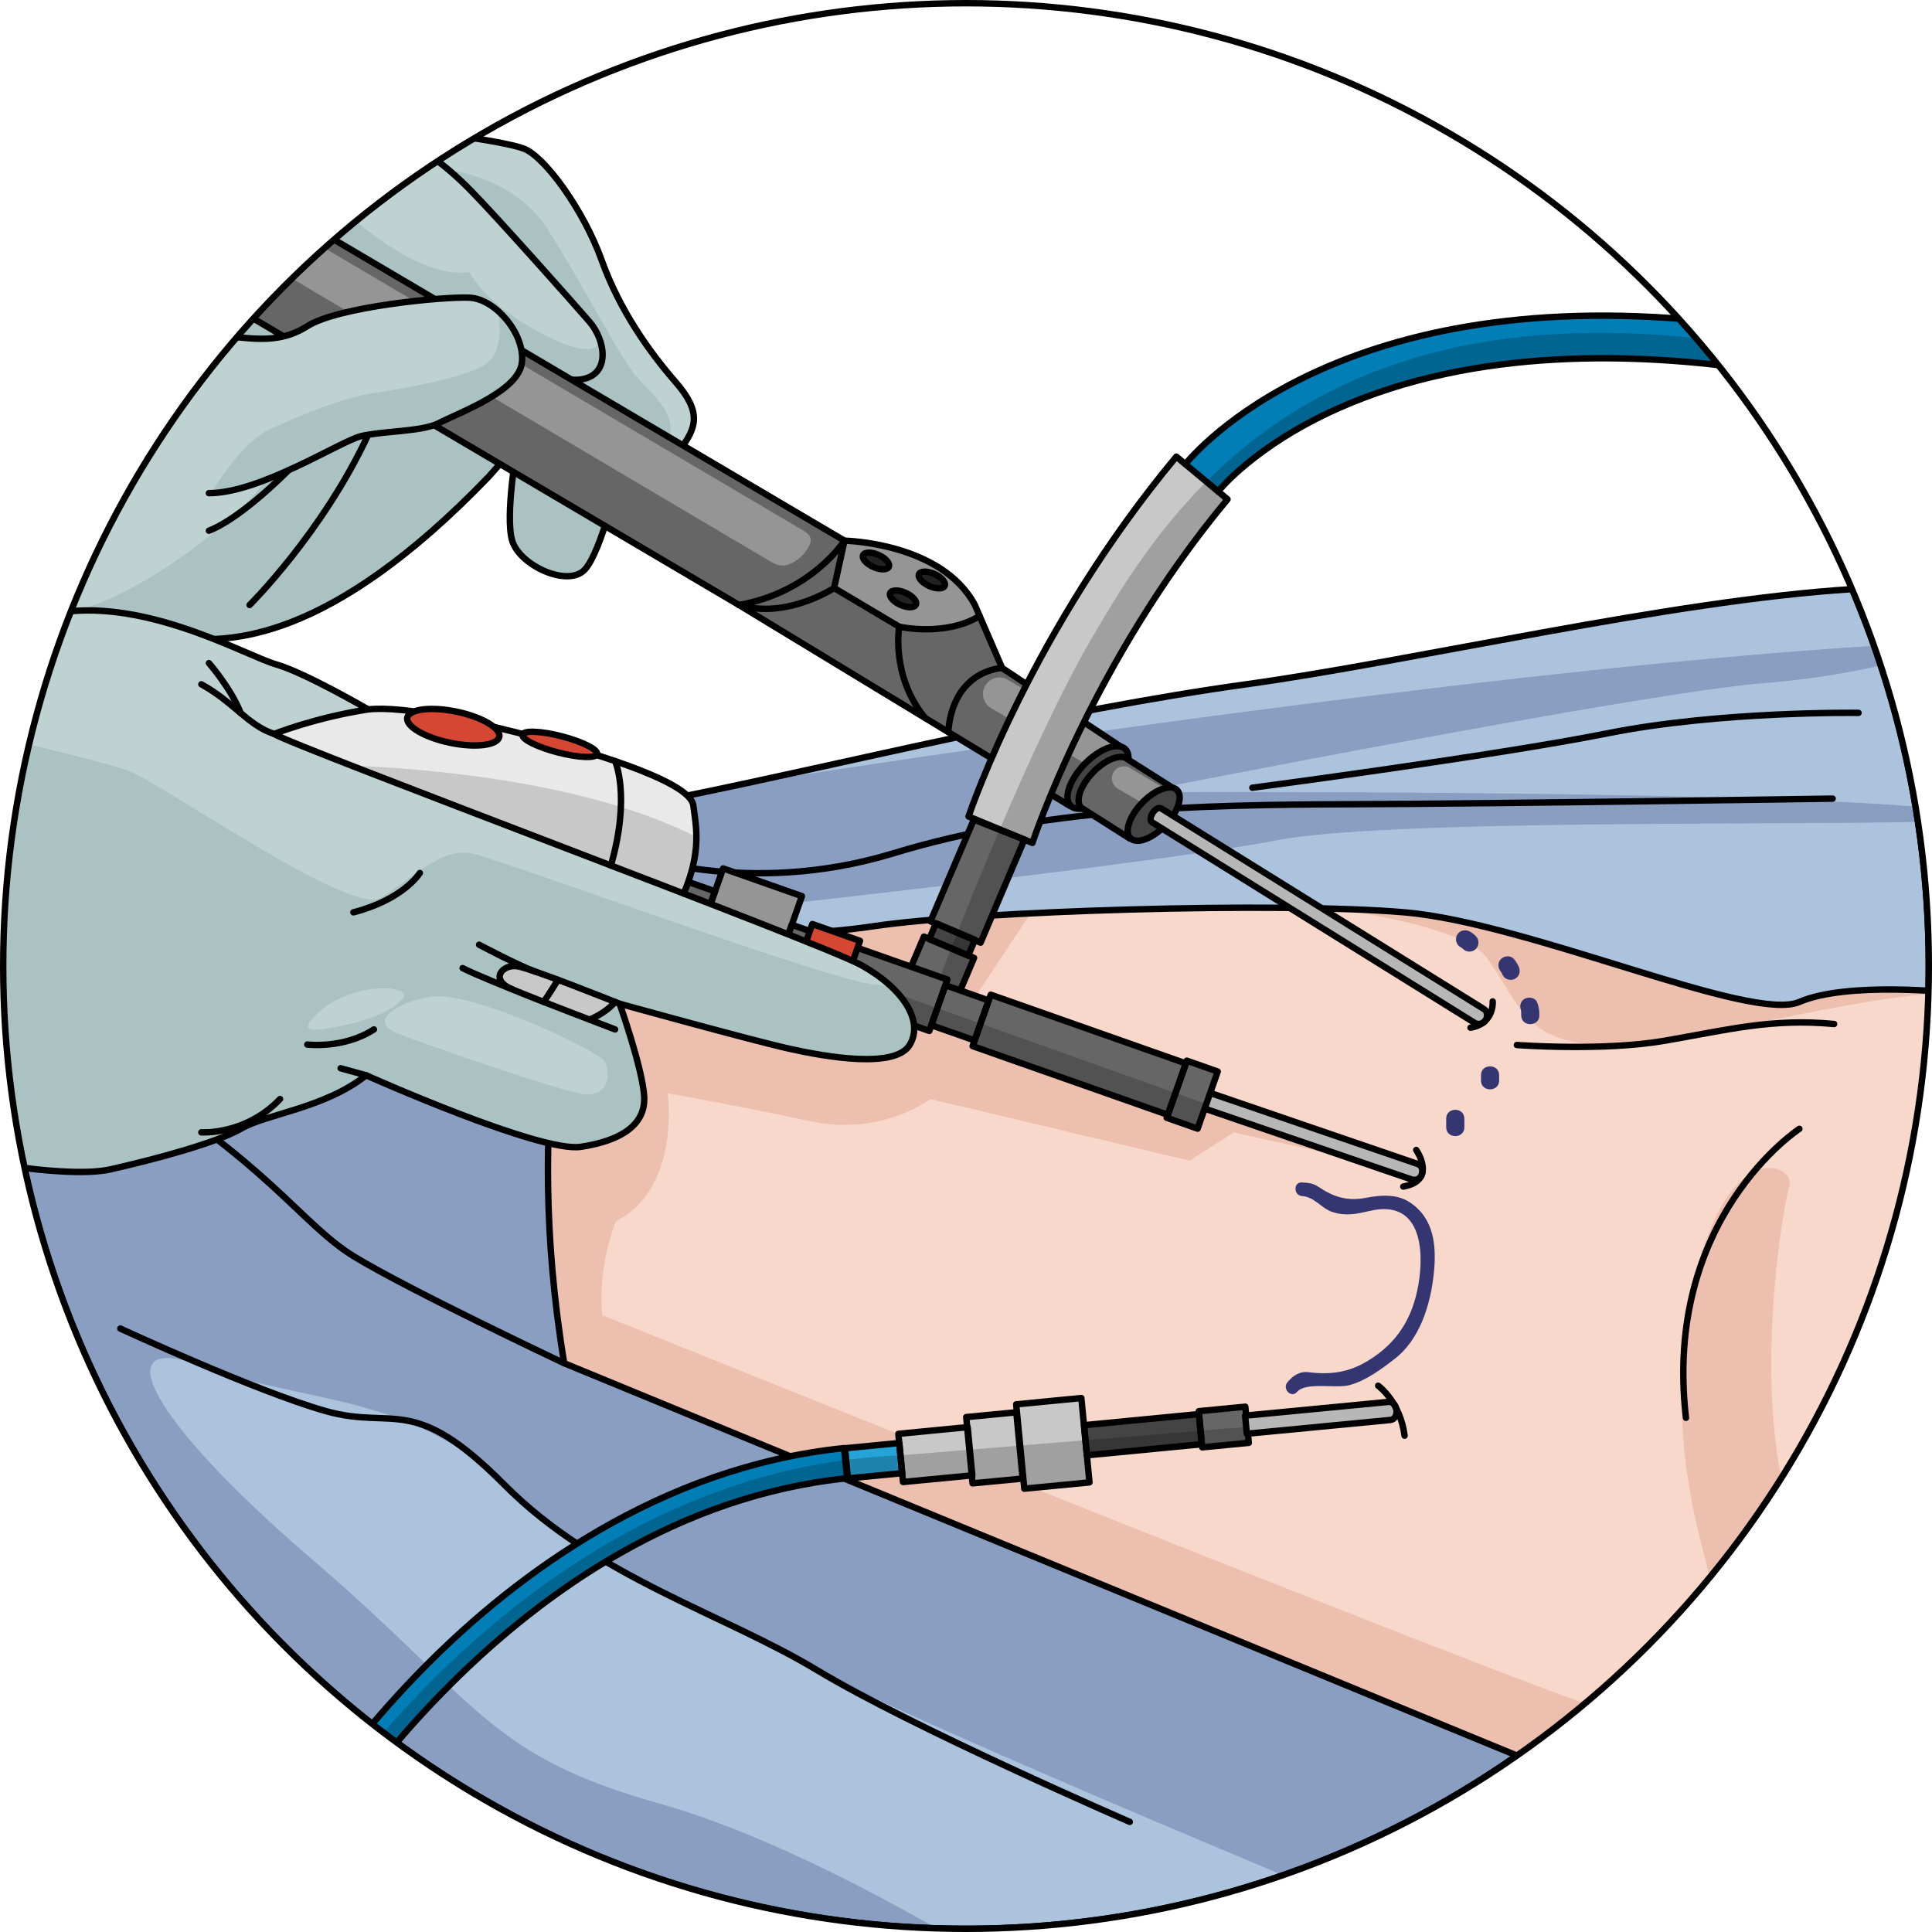 <?xml version="1.0" encoding="utf-8"?>
<!-- Generator: Adobe Illustrator 16.0.0, SVG Export Plug-In . SVG Version: 6.00 Build 0)  -->
<!DOCTYPE svg PUBLIC "-//W3C//DTD SVG 1.1//EN" "http://www.w3.org/Graphics/SVG/1.1/DTD/svg11.dtd">
<svg version="1.1" id="Layer_1" xmlns="http://www.w3.org/2000/svg" xmlns:xlink="http://www.w3.org/1999/xlink" x="0px" y="0px"
	 width="301px" height="301px" viewBox="0 0 301 301" enable-background="new 0 0 301 301" xml:space="preserve">
<g>
	<g>
		<defs>
			<circle id="SVGID_1_" cx="150.5" cy="150.5" r="150"/>
		</defs>
		<clipPath id="SVGID_2_">
			<use xlink:href="#SVGID_1_"  overflow="visible"/>
		</clipPath>
		<g clip-path="url(#SVGID_2_)">
			<g>
				<path fill="#ACC3DD" d="M150.5,300.5c82.842,0,150-67.157,150-150c0-20.838-4.254-40.681-11.932-58.714
					c-28.529,1.788-68.084,11.172-94.262,14.803c-30.074,4.171-62.426,12.329-87.425,17.402c-17.496,3.551-73.433,7.6-105.44,9.711
					C0.827,139.218,0.5,144.82,0.5,150.5C0.5,233.343,67.657,300.5,150.5,300.5z"/>
				<path fill="#899EC0" d="M97.919,215.787l-5.703-49.536l-46.334-11.899L1.869,170.777
					c9.699,71.765,70.143,127.417,144.026,129.646c-11.871-6.778-28.447-15.288-43.246-19.46
					c-26.768-7.545-27.768-15.482-54.018-38.014s-32.175-35.735-16.988-30.04s32.312,4.135,46.936,18.416
					s30.091,19.082,48.791,28.923c12.428,6.541,49.244,22.165,72.543,31.911c15.178-5.294,29.244-12.957,41.756-22.548
					C205.774,255.169,115.363,219.162,97.919,215.787z"/>
				<path fill="#899EC0" d="M298.825,128.049c-0.121-0.797-0.252-1.59-0.385-2.383c-32.32-2.673-121.059-2.248-121.059-2.248
					s78.5-15.5,97.5-17c7.199-0.568,13.318-1.64,18.146-2.75c-0.336-1.023-0.682-2.042-1.039-3.056
					c-53.342,3.347-130.621,14.461-175.835,21.437c-3.183,0.683-6.283,1.336-9.271,1.942c-4.793,0.973-12.483,1.983-21.766,2.98
					c-3.691,0.604-5.734,0.946-5.734,0.946l10,16.5c0,0,86-9,109.5-13.5C215.709,127.695,275.084,128.575,298.825,128.049z"/>
				<path fill="none" stroke="#000000" stroke-linecap="round" stroke-linejoin="round" stroke-miterlimit="10" d="M87.898,212.389
					c0,0-24.303-11.472-32.708-16.611s-13.31-14.666-37.838-29.408"/>
				<path fill="none" stroke="#000000" stroke-linecap="round" stroke-linejoin="round" stroke-miterlimit="10" d="M18.747,206.988
					c0,0,21.236,9.816,31.992,12.851s13.496-2.95,27.84,11.486s34.073,20.046,48.791,28.923
					c14.717,8.877,48.645,23.594,48.645,23.594"/>
				<path fill="none" stroke="#000000" stroke-linecap="round" stroke-linejoin="round" stroke-miterlimit="10" d="M97.919,132.934
					c0,0,18.334,7.008,41.298,0c22.963-7.008,47.73-7.562,70.971-7.635s75.332-0.878,75.332-0.878"/>
				<path fill="none" stroke="#000000" stroke-linecap="round" stroke-linejoin="round" stroke-miterlimit="10" d="M195.108,122.728
					c0,0,37.854-4.985,55.373-8.485s39.074-3.181,39.074-3.181"/>
				<path fill="none" stroke="#000000" stroke-linecap="round" stroke-linejoin="round" stroke-miterlimit="10" d="M150.5,300.5
					c82.842,0,150-67.157,150-150c0-20.838-4.254-40.681-11.932-58.714c-28.529,1.788-68.084,11.172-94.262,14.803
					c-30.074,4.171-62.426,12.329-87.425,17.402c-17.496,3.551-73.433,7.6-105.44,9.711C0.827,139.218,0.5,144.82,0.5,150.5
					C0.5,233.343,67.657,300.5,150.5,300.5z"/>
			</g>
			<g>
				<path fill="#F8D8CA" d="M89.896,145.949c0,0-8.684,26.043-1.997,66.439l170.799,70.335c0,0,39.676-37.5,45.809-128.039
					c0,0-16.592-1.853-24.166,1.415s-42.043-12.288-61.51-13.959c-19.469-1.672-66.73-0.241-82.863,2.181
					C119.833,146.743,89.896,145.949,89.896,145.949z"/>
				<path fill="#EDBFAF" d="M280.34,156.1c-7.574,3.268-42.043-12.288-61.51-13.959c-2.988-0.257-6.635-0.439-10.719-0.558
					c10.312,1.585,20.984,4.06,23.57,7.693c5.336,7.496,6.045,13.672,19.486,13.531c12.396-0.129,37.02-7.693,52.984-8.16
					C301.743,154.406,287.27,153.109,280.34,156.1z"/>
				<g>
					<g>
						<path fill="#353572" d="M227.538,147.56c0.029,0.016,0.422,0.278,0.16,0.07c0.082,0.065,0.158,0.144,0.232,0.218
							c0.547,0.543,1.455,0.546,2,0c0.545-0.544,0.547-1.458,0-2.002c-0.287-0.285-0.607-0.537-0.965-0.729
							c-0.68-0.364-1.535-0.176-1.936,0.508C226.651,146.271,226.86,147.195,227.538,147.56L227.538,147.56z"/>
					</g>
					<g>
						<path fill="#353572" d="M233.856,151.402c-0.223-0.252,0.041,0.091,0.068,0.138c0.078,0.138,0.146,0.281,0.219,0.422
							c0.346,0.689,1.303,0.879,1.936,0.508c0.695-0.407,0.854-1.246,0.508-1.936c-0.207-0.411-0.422-0.784-0.73-1.133
							c-0.51-0.579-1.48-0.52-2,0C233.284,149.973,233.346,150.823,233.856,151.402L233.856,151.402z"/>
					</g>
					<g>
						<path fill="#353572" d="M237.02,157.55c-0.127-0.299-0.014,0.235-0.039-0.021c0.021,0.22,0.016,0.442,0.016,0.662
							c0.002,1.825,2.832,1.825,2.83,0c0-0.735-0.074-1.388-0.363-2.068c-0.301-0.712-1.334-0.86-1.936-0.508
							C236.799,156.041,236.719,156.84,237.02,157.55L237.02,157.55z"/>
					</g>
					<g>
						<path fill="#353572" d="M230.733,167.503c0,0.281,0,0.564,0,0.847c0,1.824,2.83,1.824,2.83,0c0-0.282,0-0.565,0-0.847
							C233.563,165.678,230.733,165.678,230.733,167.503L230.733,167.503z"/>
					</g>
					<g>
						<path fill="#353572" d="M225.313,174.275c0,0.451,0,0.903,0,1.354c0,1.825,2.83,1.825,2.83,0c0-0.451,0-0.903,0-1.354
							C228.143,172.45,225.313,172.45,225.313,174.275L225.313,174.275z"/>
					</g>
					<g>
						<path fill="#353572" d="M202.854,186.343c1.992,0.143,2.965,1.9,4.74,2.485c2.029,0.67,3.738,0.316,5.795-0.169
							c7.951-1.877,8.549,5.974,7.596,11.476c-0.906,5.237-3.301,9.082-7.836,11.854c-3.008,1.838-5.846,2.223-9.258,1.798
							c-1.424-0.178-2.447,0.534-3.311,1.559c-0.875,1.04,0.617,2.55,1.502,1.502c1.332-1.581,6.029-0.496,8.123-1.039
							c2.562-0.667,5.08-2.547,7.148-4.155c3.904-3.037,5.533-8.513,6.027-13.222c0.447-4.272,0.092-8.621-3.785-11.147
							c-2.006-1.306-4.561-1.1-6.771-0.673c-2.959,0.572-5.078-0.141-7.439-1.726c-0.855-0.575-1.551-0.596-2.531-0.665
							C201.489,184.123,201.499,186.246,202.854,186.343L202.854,186.343z"/>
					</g>
				</g>
				<path fill="#EDBFAF" d="M258.698,282.724c0,0,12.48-11.8,24.523-38.132c-12.211-16.963-5.596-56.116-4.459-59.73
					c1.178-3.748-10.85-8.515-15.504,18.666c-4.654,27.182,5.363,43.334,3.947,48.994c-1.414,5.66-8.018,16.037-16.98,13.935
					c-8.961-2.103-156.398-61.573-156.398-61.573c-0.746-8.019,2.162-14.622,2.162-14.622c10.122-5.205,8.035-19.942,8.035-19.942
					s11.303,2.019,22.287,4.377c10.982,2.358,18.648-3.468,18.648-3.468l40.363,9.6l6.887-4.401l27.938,6.164l-69.648-25.116
					l10.057-15.177c-10.221,0.51-19.166,1.21-24.588,2.024c-16.134,2.422-46.072,1.628-46.072,1.628s-8.684,26.043-1.997,66.439
					L258.698,282.724z"/>
				<path fill="none" stroke="#000000" stroke-linecap="round" stroke-linejoin="round" stroke-miterlimit="10" d="M89.896,145.949
					c0,0-8.684,26.043-1.997,66.439l170.799,70.335c0,0,39.676-37.5,45.809-128.039c0,0-16.592-1.853-24.166,1.415
					s-42.043-12.288-61.51-13.959c-19.469-1.672-66.73-0.241-82.863,2.181C119.833,146.743,89.896,145.949,89.896,145.949z"/>
				<path fill="none" stroke="#000000" stroke-linecap="round" stroke-linejoin="round" stroke-miterlimit="10" d="M236.323,162.808
					c0,0,13.357,1.01,23.098-0.674c9.738-1.685,16.592-3.508,26.33-2.597"/>
				<path fill="none" stroke="#000000" stroke-linecap="round" stroke-linejoin="round" stroke-miterlimit="10" d="M280.34,175.869
					c0,0-21.281,13.847-17.674,45.021"/>
			</g>
			<g>
				<g>
					<g>
						<path fill="none" stroke="#000000" stroke-linecap="round" stroke-linejoin="round" stroke-miterlimit="10" d="M-0.456,59.087
							c0,0-3.396,6.454-4.437,10.085"/>
						<g>
							<path fill="#BED2D2" d="M-29.902,106.484c0,0,28.64,2.018,37.312-2.42s13.916-5.244,20.976-4.64
								c7.06,0.605,22.589,1.008,47.801-25.211l4.438-5.042c0,0-2.018,11.294-0.808,15.127c1.211,3.832,8.674,7.262,11.296,4.438
								c2.621-2.824,5.445-15.128,5.445-15.128s6.454,0.203,9.277-3.428s3.429-6.052-0.605-10.69
								c-4.034-4.638-8.672-11.093-11.496-18.959c-2.823-7.865-8.907-16.171-12.135-17.382c-3.227-1.21-16.707-2.988-22.959-3.392
								c-6.253-0.403-17.346-5.445-27.229,0.403S12.453,35.085,8.016,43.153S0.753,55.658-0.456,59.087
								c-1.21,3.429-12.505,2.825-15.53,4.236S-32.928,86.518-29.902,106.484z"/>
							<path fill="#AAC3C2" d="M71.541,59.371c0,0-19.496-1.572-26.413,10.377c-6.918,11.948-24.527,23.27-32.703,25.156
								c-5.593,1.29-28.689,3.316-42.729,4.468c-0.069,2.372,0.044,4.754,0.401,7.112c0,0,28.64,2.018,37.312-2.42
								s13.916-5.244,20.976-4.64c7.06,0.605,22.589,1.008,47.801-25.211l4.438-5.042c0,0-2.018,11.294-0.808,15.127
								c1.211,3.832,8.674,7.262,11.296,4.438c1.907-2.056,3.921-9.127,4.877-12.827L71.541,59.371z"/>
							<path fill="#AAC3C2" d="M57.705,50.566L17.401,31.1c-2.5,2.496-4.733,5.092-6.586,7.667
								c-0.074,4.095,0.169,7.919,1.295,8.341c2.516,0.943,29.244,10.062,29.244,10.062L57.705,50.566z"/>
							<path fill="#AAC3C2" d="M28.462,28.869c0,0,16.666,0.629,27.042,1.258l-3.144,1.572c0,0,11.949,11.949,20.753,10.691
								c0,0,2.2,4.717,11.005,9.434c8.806,4.717,10.064,1.887,8.806-0.314S70.912,26.669,70.912,26.669s9.435,1.257,14.465,9.118
								c5.031,7.862,11.319,20.125,13.835,22.955s7.548,6.604,4.089,11.32L28.462,28.869z"/>
							<path fill="none" stroke="#000000" stroke-linecap="round" stroke-linejoin="round" stroke-miterlimit="10" d="
								M-29.902,106.484c0,0,28.64,2.018,37.312-2.42s13.916-5.244,20.976-4.64c7.06,0.605,22.589,1.008,47.801-25.211l4.438-5.042
								c0,0-2.018,11.294-0.808,15.127c1.211,3.832,8.674,7.262,11.296,4.438c2.621-2.824,5.445-15.128,5.445-15.128
								s6.454,0.203,9.277-3.428s3.429-6.052-0.605-10.69c-4.034-4.638-8.672-11.093-11.496-18.959
								c-2.823-7.865-8.907-16.171-12.135-17.382c-3.227-1.21-16.707-2.988-22.959-3.392c-6.253-0.403-17.346-5.445-27.229,0.403
								S12.453,35.085,8.016,43.153S0.753,55.658-0.456,59.087c-1.21,3.429-12.505,2.825-15.53,4.236S-32.928,86.518-29.902,106.484
								z"/>
							<path fill="none" stroke="#000000" stroke-linecap="round" stroke-linejoin="round" stroke-miterlimit="10" d="
								M38.887,94.254c0,0,11.347-11.224,18.475-26.524"/>
							<path fill="none" stroke="#000000" stroke-linecap="round" stroke-linejoin="round" stroke-miterlimit="10" d="
								M81.317,55.127c0,0,4.954,4.77,9.392,3.96s3.643-6.056,1.116-8.979c-2.527-2.923-14.427-16.307-18.461-20.405
								s-9.646-8.815-17.886-10.395"/>
						</g>
					</g>
					<g>
						<polygon fill="#666666" points="123.146,98.982 -3.046,24.546 5.374,9.801 131.565,84.236 						"/>
						<path fill="#959595" d="M1.159,17.181l119.165,70.47c0.526,0.311,1.104,0.459,1.675,0.459c1.129,0,2.705-1.079,3.419-2.057
							c1.33-1.816,1.156-2.56-0.414-3.486L4.435,11.446L1.159,17.181z"/>
						<g>
							<path fill="#666666" d="M115.13,94.254l16.435-10.018c0,0,15.129,0.271,20.316,10.019l4.246,9.818l19.102,12.654l-8.49,8.86
								L115.13,94.254z"/>
							<path fill="#959595" d="M140.09,97.636c0,0,7.143,1.622,12.533-1.665l0,0l-0.742-1.716
								c-5.188-9.748-20.316-10.019-20.316-10.019l-1.615,7.373L140.09,97.636z"/>
							<path fill="#959595" d="M153.506,106.812c-0.721,1.219-0.314,2.789,0.904,3.509l17.223,10.159l3.596-3.753l-1.043-0.69
								l-17.172-10.129C155.797,105.19,154.225,105.594,153.506,106.812z"/>
							<path fill="none" stroke="#000000" stroke-linecap="round" stroke-linejoin="round" stroke-miterlimit="10" d="
								M156.127,104.073l-4.246-9.818c-5.188-9.748-20.316-10.019-20.316-10.019L5.374,9.801l-8.42,14.745L115.13,94.254l0,0
								l51.609,31.334l8.49-8.86L156.127,104.073z"/>
							<path fill="none" stroke="#000000" stroke-linecap="round" stroke-linejoin="round" stroke-miterlimit="10" d="
								M152.624,95.971c-5.391,3.287-12.533,1.665-12.533,1.665l-10.141-6.026l1.615-7.373c0,0-5.092,8.021-16.435,10.018"/>
							<path fill="none" stroke="#000000" stroke-linecap="round" stroke-linejoin="round" stroke-miterlimit="10" d="
								M140.09,97.636c0,0-1.336,7.708,4.049,14.23"/>
							<path fill="none" stroke="#000000" stroke-linecap="round" stroke-linejoin="round" stroke-miterlimit="10" d="
								M129.95,91.609c0,0-7.472,4.923-14.82,2.645"/>
							<path fill="none" stroke="#000000" stroke-linecap="round" stroke-linejoin="round" stroke-miterlimit="10" d="
								M156.127,104.073c0,0-7.604,0.201-8.4,9.971"/>
							
								<ellipse transform="matrix(-0.722 -0.692 0.692 -0.722 210.673 326.925)" fill="#444444" stroke="#000000" stroke-linecap="round" stroke-linejoin="round" stroke-miterlimit="10" cx="170.984" cy="121.159" rx="2.954" ry="6.135"/>
							<path fill="#666666" stroke="#000000" stroke-linecap="round" stroke-linejoin="round" stroke-miterlimit="10" d="
								M175.706,118.305c-1.002-0.961-3.436-0.051-5.434,2.034c-1.996,2.082-2.803,4.552-1.797,5.514l7.553,4.792l7.232-7.548
								L175.706,118.305z"/>
							<path fill="#959595" d="M182.76,123.618l-6.719-3.965c-0.887-0.521-2.029-0.229-2.551,0.658
								c-0.523,0.886-0.229,2.027,0.658,2.551l5.965,3.519L182.76,123.618z"/>
							<g>
								
									<ellipse transform="matrix(-0.722 -0.692 0.692 -0.722 221.65 342.75)" fill="#444444" stroke="#000000" stroke-linecap="round" stroke-linejoin="round" stroke-miterlimit="10" cx="179.644" cy="126.871" rx="2.516" ry="5.226"/>
							</g>
							<path fill="#B7B7B7" stroke="#000000" stroke-linecap="round" stroke-linejoin="round" stroke-miterlimit="10" d="
								M231.221,157.23l-50.322-31.288c-0.852-0.446-2.227,1.664-1.377,2.192l50.32,31.287
								C231.483,160.059,232.239,157.895,231.221,157.23z"/>
							<path fill="none" stroke="#000000" stroke-linecap="round" stroke-linejoin="round" stroke-miterlimit="10" d="
								M232.559,156.017c0,0,0.291,3.459-3.461,4.093"/>
							<g>
								
									<ellipse transform="matrix(0.911 0.413 -0.413 0.911 48.221 -48.542)" fill="#222222" stroke="#000000" stroke-linecap="round" stroke-linejoin="round" stroke-miterlimit="10" cx="136.474" cy="87.35" rx="2.197" ry="1.02"/>
								
									<ellipse transform="matrix(0.911 0.413 -0.413 0.911 51.001 -49.752)" fill="#222222" stroke="#000000" stroke-linecap="round" stroke-linejoin="round" stroke-miterlimit="10" cx="140.717" cy="93.232" rx="2.198" ry="1.02"/>
								
									<ellipse transform="matrix(0.911 0.413 -0.413 0.911 50.219 -51.871)" fill="#222222" stroke="#000000" stroke-linecap="round" stroke-linejoin="round" stroke-miterlimit="10" cx="145.179" cy="90.311" rx="2.197" ry="1.02"/>
							</g>
						</g>
					</g>
					<g>
						<path fill="#BED2D2" d="M12.857,55.05c0,0,13.567-3.63,19.691-3.024c6.124,0.604,10.572,1.822,15.329-1.21
							c4.758-3.033,21.25-4.64,25.284-4.438c4.034,0.201,8.646,5.647,8.155,10.085c-0.49,4.437-9.439,7.666-12.995,9.479
							c-2.592,1.32-8.874,1.209-12.102,2.017c-3.227,0.807-15.679,8.874-23.672,8.874"/>
						<path fill="#AAC3C2" d="M77.501,48.371c0.676,2.774,0.372,5.869-0.929,7.541c-2.202,2.83-14.465,4.717-18.552,5.346
							c-4.088,0.628-10.692,3.145-16.037,5.66c-3.575,1.682-7.15,6.739-9.126,9.905c8.002-0.199,20.178-8.067,23.363-8.864
							c3.228-0.808,9.51-0.696,12.102-2.017c3.556-1.813,12.505-5.043,12.995-9.479C81.63,53.633,79.865,50.399,77.501,48.371z"/>
						<path fill="none" stroke="#000000" stroke-linecap="round" stroke-linejoin="round" stroke-miterlimit="10" d="M12.857,55.05
							c0,0,13.567-3.63,19.691-3.024c6.124,0.604,10.572,1.822,15.329-1.21c4.758-3.033,21.25-4.64,25.284-4.438
							c4.034,0.201,8.646,5.647,8.155,10.085c-0.49,4.437-9.439,7.666-12.995,9.479c-2.592,1.32-8.874,1.209-12.102,2.017
							c-3.227,0.807-15.679,8.874-23.672,8.874"/>
						<path fill="none" stroke="#000000" stroke-linecap="round" stroke-linejoin="round" stroke-miterlimit="10" d="M44.951,73.259
							c0,0-7.232,7.405-12.402,9.423"/>
						<path fill="none" stroke="#000000" stroke-linecap="round" stroke-linejoin="round" stroke-miterlimit="10" d="M15.681,48.193
							c0,0,6.281,1.204,13.527,3.829"/>
					</g>
				</g>
				<g>
					<g>
						<g>
							<g>
								<polygon fill="#666666" points="152.772,146.864 144.959,143.542 151.721,127.687 159.596,130.807 								"/>
								
									<rect x="145.038" y="145.097" transform="matrix(0.92 0.391 -0.391 0.92 69.114 -46.362)" fill="#444444" width="6.602" height="2.687"/>
								
									<rect x="141.752" y="147.304" transform="matrix(0.92 0.391 -0.391 0.92 71.127 -45.023)" fill="#666666" width="8.49" height="9.288"/>
								<path fill="#007EB5" d="M189.872,76.484l-5.234-4.026c0.973-1.271,24.566-30.993,89.576-21.384l-0.965,6.531
									c-17.6-2.6-43.141-3.661-64.873,6.061C195.458,69.445,189.924,76.414,189.872,76.484z"/>
								<path fill="#C8C8C8" d="M160.848,131.324l-9.951-4.117c0.396-1.181,10.002-29.213,32.375-56.062l7.973,6.642
									C170.165,103.082,160.94,131.052,160.848,131.324z"/>
							</g>
							<g opacity="0.2">
								<path d="M148.084,157.883l3.637-8.545l-3.564-1.517c-1.395,3.555-2.537,6.545-3.34,8.671L148.084,157.883z"/>
								<path d="M187.965,75.019l0.148,0.159l-0.168-0.14c-8.291,8.295-13.729,17.313-17.805,24.308
									c-4.707,8.079-9.869,19.287-14.385,29.872l0.111,0.046l-0.135,0.013c-2.887,6.767-5.508,13.274-7.576,18.545l2.695,1.146
									l1.053-2.473l0.867,0.369l6.652-16.13l1.424,0.59c0.092-0.272,9.316-28.242,30.396-53.538l-1.465-1.221
									c1.014-1.19,6.857-7.647,18.596-12.899c21.732-9.722,47.273-8.66,64.873-6.061l0.535-3.627
									C228.813,46.622,203.428,59.56,187.965,75.019z"/>
							</g>
							<g>
								<polygon fill="none" stroke="#000000" stroke-linecap="round" stroke-linejoin="round" stroke-miterlimit="10" points="
									152.772,146.864 144.959,143.542 151.721,127.687 159.596,130.807 								"/>
								
									<rect x="145.038" y="145.097" transform="matrix(0.92 0.391 -0.391 0.92 69.114 -46.362)" fill="none" stroke="#000000" stroke-linecap="round" stroke-linejoin="round" stroke-miterlimit="10" width="6.602" height="2.687"/>
								
									<rect x="141.752" y="147.304" transform="matrix(0.92 0.391 -0.391 0.92 71.127 -45.023)" fill="none" stroke="#000000" stroke-linecap="round" stroke-linejoin="round" stroke-miterlimit="10" width="8.49" height="9.288"/>
								<path fill="none" stroke="#000000" stroke-linecap="round" stroke-linejoin="round" stroke-miterlimit="10" d="
									M184.67,72.309c3.137-3.766,27.773-30.365,89.543-21.234l-0.965,6.531c-17.6-2.6-43.141-3.661-64.873,6.061
									c-12.918,5.779-18.541,12.83-18.596,12.899"/>
								<path fill="none" stroke="#000000" stroke-linecap="round" stroke-linejoin="round" stroke-miterlimit="10" d="
									M160.848,131.324l-9.951-4.117c0.396-1.181,10.002-29.213,32.375-56.062l7.973,6.642
									C170.165,103.082,160.94,131.052,160.848,131.324z"/>
							</g>
						</g>
						<g>
							<path fill="#B7B7B7" stroke="#000000" stroke-linecap="round" stroke-linejoin="round" stroke-miterlimit="10" d="
								M220.913,181.359l-36.168-12.383l-0.857,2.441l36.166,12.382C221.792,184.061,222.053,181.784,220.913,181.359z"/>
							<path fill="none" stroke="#000000" stroke-linecap="round" stroke-linejoin="round" stroke-miterlimit="10" d="
								M220.645,179.164c0,0,3.324,4.748-2.018,5.697"/>
							
								<rect x="183.278" y="165.857" transform="matrix(0.943 0.332 -0.332 0.943 67.135 -52.002)" fill="#666666" width="5.106" height="9.433"/>
							
								<rect x="152.082" y="160.127" transform="matrix(0.943 0.332 -0.332 0.943 64.102 -46.517)" fill="#666666" width="32.255" height="8.491"/>
							
								<rect x="146.05" y="154.531" transform="matrix(0.943 0.332 -0.332 0.943 60.87 -40.715)" fill="#666666" width="7.149" height="6.604"/>
							
								<rect x="121.266" y="148.133" transform="matrix(0.943 0.332 -0.332 0.943 58.179 -35.879)" fill="#666666" width="25.715" height="8.49"/>
							<g>
								<polygon opacity="0.2" points="144.844,160.65 145.157,159.761 151.901,162.134 151.586,163.023 182.012,173.73 
									183.213,170.318 133.604,152.645 132.307,156.239 								"/>
								<polygon opacity="0.2" points="183.213,170.318 181.858,174.175 186.674,175.869 188.024,172.031 								"/>
							</g>
							
								<rect x="109.346" y="136.988" transform="matrix(0.943 0.332 -0.332 0.943 55.027 -30.186)" fill="#959595" width="13.019" height="17.923"/>
							
								<rect x="97.992" y="136.598" transform="matrix(0.943 0.332 -0.332 0.943 52.955 -26.488)" fill="#666666" width="12.064" height="10.377"/>
							
								<rect x="183.278" y="165.857" transform="matrix(0.943 0.332 -0.332 0.943 67.135 -52.002)" fill="none" stroke="#000000" stroke-linecap="round" stroke-linejoin="round" stroke-miterlimit="10" width="5.106" height="9.433"/>
							
								<rect x="152.082" y="160.127" transform="matrix(0.943 0.332 -0.332 0.943 64.102 -46.517)" fill="none" stroke="#000000" stroke-linecap="round" stroke-linejoin="round" stroke-miterlimit="10" width="32.255" height="8.491"/>
							
								<rect x="146.05" y="154.531" transform="matrix(0.943 0.332 -0.332 0.943 60.87 -40.715)" fill="none" stroke="#000000" stroke-linecap="round" stroke-linejoin="round" stroke-miterlimit="10" width="7.149" height="6.604"/>
							
								<rect x="121.266" y="148.133" transform="matrix(0.943 0.332 -0.332 0.943 58.179 -35.879)" fill="none" stroke="#000000" stroke-linecap="round" stroke-linejoin="round" stroke-miterlimit="10" width="25.715" height="8.49"/>
							
								<rect x="109.346" y="136.988" transform="matrix(0.943 0.332 -0.332 0.943 55.027 -30.186)" fill="none" stroke="#000000" stroke-linecap="round" stroke-linejoin="round" stroke-miterlimit="10" width="13.019" height="17.923"/>
							
								<rect x="97.992" y="136.598" transform="matrix(0.943 0.332 -0.332 0.943 52.955 -26.488)" fill="none" stroke="#000000" stroke-linecap="round" stroke-linejoin="round" stroke-miterlimit="10" width="12.064" height="10.377"/>
							
								<rect x="124.574" y="145.003" transform="matrix(0.943 0.332 -0.332 0.943 57.225 -34.132)" fill="#D54732" width="7.878" height="10.846"/>
							
								<rect x="124.574" y="145.003" transform="matrix(0.943 0.332 -0.332 0.943 57.225 -34.132)" fill="none" stroke="#000000" stroke-linecap="round" stroke-linejoin="round" stroke-miterlimit="10" width="7.878" height="10.846"/>
						</g>
					</g>
					<g>
						<g>
							<g id="XMLID_40_">
								<g>
									<path fill="#C8C8C8" d="M86.933,152.649c-2.802-1.048-5.367-1.942-6.273-2.094c-2.34-0.396-4.452,2.019-0.961,3.537
										c0.047,0.019,0.064,0.029,0.064,0.029c1.057,0.442,2.896,1.169,4.953,1.98c2.349,0.924,4.999,1.942,7.113,2.754v-0.009
										c0,0,2.424-0.896,4-2.745C94.282,155.479,90.413,153.951,86.933,152.649z"/>
									<path fill="#E9E9E9" d="M108.017,125.481c-0.292-2.217-5.773-4.708-12.188-6.896c-3.831-1.311-7.99-2.509-11.594-3.48
										c-9.632-2.594-21.264-5.188-26.877-4.585c-8.282,1.274-14.65,3.83-14.65,3.83c1.614,1.075,28.291,11.207,52.469,20.49
										c3.887,1.499,7.707,2.972,11.35,4.376C109.28,132.67,108.488,129.019,108.017,125.481z"/>
									<path fill="#C8C8C8" d="M95.177,134.84c3.887,1.499,7.707,2.972,11.35,4.376c1.559-3.703,1.98-6.479,1.969-8.833
										c-16.75-8.427-40.766-10.58-53.793-11.11C65.057,123.315,80.568,129.23,95.177,134.84z"/>
									<path fill="#BED2D2" d="M91.829,158.848c0,0,2.424-0.896,4-2.745c-1.547-0.623-5.416-2.151-8.896-3.453
										c-2.802-1.048-5.367-1.942-6.273-2.094c-2.34-0.396-4.452,2.019-0.961,3.537c0.047,0.019,0.064,0.029,0.064,0.029
										c1.057,0.442,2.896,1.169,4.953,1.98c2.349,0.924,4.999,1.942,7.113,2.754V158.848z M96.536,156.385
										c0,0,3.5,9.868,3.82,14.33s-3.5,7.009-9.877,7.961c-6.367,0.954-33.432-11.14-33.432-11.14
										c-6.377,5.093-15.613,6.047-19.434,8.272c-3.82,2.235-13.376,4.783-20.376,6.367c-7.009,1.595-26.433-1.584-42.045-6.688
										c-15.603-5.094-23.565-20.697-23.565-20.697c-9.876-21.018,14.65-60.195,21.339-61.147s24.519,2.868,37.895,1.594
										c13.377-1.273,27.706,7.01,32.169,8.283c4.461,1.273,14.328,6.999,14.328,6.999c-8.282,1.274-14.65,3.83-14.65,3.83
										c1.614,1.075,28.291,11.207,52.469,20.49c3.887,1.499,7.707,2.972,11.35,4.376c14.008,5.415,25.365,9.896,27.583,11.113
										c6.377,3.509,9.877,8.604,7.65,12.424c-2.236,3.82-13.066,1.915-18.792,0.641
										C117.232,162.121,96.536,156.385,96.536,156.385z"/>
									<path fill="#AAC3C2" d="M100.356,170.715c-0.32-4.462-3.82-14.33-3.82-14.33s20.696,5.736,26.432,7.009
										c5.726,1.274,16.556,3.18,18.792-0.641c1.531-2.63,0.35-5.864-2.617-8.771c-0.93-0.325-1.881-0.544-2.826-0.592
										c-6.289-0.313-58.172-19.494-62.889-20.438s-9.434,4.087-14.15,6.917s-33.646-17.609-39.306-19.811
										c-4.811-1.87-45.967-11.237-58.206-14.006c-8.352,13.51-16.593,35.001-10.138,48.737c0,0,7.963,15.604,23.565,20.697
										c15.612,5.104,35.036,8.282,42.045,6.688c7-1.584,16.556-4.132,20.376-6.367c3.82-2.226,13.057-3.18,19.434-8.272
										c0,0,27.064,12.094,33.432,11.14C96.856,177.724,100.677,175.177,100.356,170.715z M91.829,158.848v0.009
										c-2.114-0.812-4.765-1.83-7.113-2.754c-2.057-0.812-3.896-1.538-4.953-1.98c0,0-0.018-0.011-0.064-0.029
										c-3.491-1.519-1.379-3.934,0.961-3.537c0.906,0.151,3.472,1.046,6.273,2.094c3.48,1.302,7.35,2.83,8.896,3.453
										C94.253,157.951,91.829,158.848,91.829,158.848z"/>
									<path fill="#BED2D2" d="M49.216,158.107c-2.224,2.225-1.572,2.83,3.145,1.887s8.49-2.199,10.377-4.401
										S54.562,152.762,49.216,158.107z"/>
									<path fill="#BED2D2" d="M67.14,155.277c-4.742,0.678-10.062,3.773-5.346,5.66s23.897,8.49,28.614,9.434
										s4.717-3.458,3.773-5.03C93.238,163.768,73.743,154.334,67.14,155.277z"/>
								</g>
							</g>
						</g>
						<g>
							<path fill="none" stroke="#000000" stroke-linecap="round" stroke-linejoin="round" stroke-miterlimit="10" d="
								M-48.37,154.789c0,0,7.962,15.605,23.566,20.701c15.605,5.095,35.031,8.28,42.038,6.688s16.562-4.14,20.382-6.369
								c3.821-2.229,13.058-3.185,19.428-8.28c0,0,27.069,12.102,33.438,11.146c6.37-0.956,10.192-3.503,9.873-7.962
								s-3.821-14.331-3.821-14.331s20.701,5.733,26.434,7.007c5.732,1.272,16.56,3.184,18.789-0.638
								c2.23-3.821-1.273-8.917-7.643-12.42c-6.371-3.504-88.536-34.077-91.402-35.987c0,0,6.368-2.549,14.649-3.822
								c0,0-9.872-5.732-14.331-7.006c-4.458-1.274-18.79-9.555-32.166-8.28c-13.375,1.274-31.209-2.548-37.897-1.593
								S-58.243,133.771-48.37,154.789z"/>
							<path fill="none" stroke="#000000" stroke-linecap="round" stroke-linejoin="round" stroke-miterlimit="10" d="
								M31.37,176.416c0,0,6.839,0.471,12.263-5.188"/>
							<path fill="none" stroke="#000000" stroke-linecap="round" stroke-linejoin="round" stroke-miterlimit="10" d="
								M47.878,162.737c0,0,5.66,0.707,10.377-2.358"/>
							
								<line fill="none" stroke="#000000" stroke-linecap="round" stroke-linejoin="round" stroke-miterlimit="10" x1="53.066" y1="166.43" x2="57.044" y2="167.528"/>
							<path fill="none" stroke="#000000" stroke-linecap="round" stroke-linejoin="round" stroke-miterlimit="10" d="
								M95.83,160.379c0,0-12.484-4.744-16.067-6.264c-3.584-1.52-1.462-3.959,0.896-3.564s15.875,5.831,15.875,5.831"/>
							<path fill="none" stroke="#000000" stroke-linecap="round" stroke-linejoin="round" stroke-miterlimit="10" d="
								M91.825,158.849c0,0,2.432-0.896,4.005-2.749"/>
							<path fill="none" stroke="#000000" stroke-linecap="round" stroke-linejoin="round" stroke-miterlimit="10" d="
								M57.361,110.521c5.61-0.611,17.238,1.982,26.872,4.576c9.633,2.595,23.312,6.84,23.783,10.377
								c0.472,3.538,1.264,7.191-1.49,13.737"/>
							<path fill="none" stroke="#000000" stroke-linecap="round" stroke-linejoin="round" stroke-miterlimit="10" d="
								M86.937,152.65c-0.692,1.122-1.433,2.271-2.222,3.449"/>
							<path fill="none" stroke="#000000" stroke-linecap="round" stroke-linejoin="round" stroke-miterlimit="10" d="
								M95.83,118.577c0,0,2.462,5.415-0.653,16.263"/>
							
								<ellipse transform="matrix(0.979 0.204 -0.204 0.979 24.549 -12.016)" fill="#D54732" stroke="#000000" stroke-linecap="round" stroke-linejoin="round" stroke-miterlimit="10" cx="70.663" cy="113.278" rx="7.32" ry="2.476"/>
							
								<ellipse transform="matrix(0.968 0.252 -0.252 0.968 32.09 -18.238)" fill="#D54732" stroke="#000000" stroke-linecap="round" stroke-linejoin="round" stroke-miterlimit="10" cx="87.131" cy="115.96" rx="5.999" ry="1.293"/>
							<path fill="none" stroke="#000000" stroke-linecap="round" stroke-linejoin="round" stroke-miterlimit="10" d="
								M65.409,136.008c0,0-2.472,4.088-10.354,6.133"/>
							<path fill="none" stroke="#000000" stroke-linecap="round" stroke-linejoin="round" stroke-miterlimit="10" d="
								M79.763,154.115c0,0-5.715-2.27-7.688-3.286"/>
							<path fill="none" stroke="#000000" stroke-linecap="round" stroke-linejoin="round" stroke-miterlimit="10" d="
								M74.645,147.184c0,0,6.049,3.219,8.743,4.185"/>
							<path fill="none" stroke="#000000" stroke-linecap="round" stroke-linejoin="round" stroke-miterlimit="10" d="
								M42.712,114.344c-4.031-1.29-6.232-4.905-11.342-7.735"/>
							<path fill="none" stroke="#000000" stroke-linecap="round" stroke-linejoin="round" stroke-miterlimit="10" d="
								M32.549,103.307c0,0,3.459,3.953,4.952,7.793"/>
						</g>
					</g>
				</g>
				<g>
					<g>
						<g>
							
								<rect x="187.658" y="218.668" transform="matrix(0.096 0.995 -0.995 0.096 393.575 11.447)" fill="#666666" width="5.66" height="7.291"/>
							
								<rect x="175.552" y="214.531" transform="matrix(0.096 0.995 -0.995 0.096 383.385 25.044)" fill="#444444" width="4.716" height="17.981"/>
							
								<rect x="157.278" y="219.766" transform="matrix(0.096 0.995 -0.995 0.096 372.038 40.223)" fill="#C8C8C8" width="13.207" height="10.205"/>
							
								<rect x="149.71" y="221.809" transform="matrix(0.095 0.995 -0.995 0.095 364.817 49.998)" fill="#C8C8C8" width="10.376" height="7.845"/>
							
								<rect x="141.821" y="221.2" transform="matrix(0.096 0.995 -0.995 0.096 357.235 59.998)" fill="#C8C8C8" width="7.546" height="10.85"/>
							
								<rect x="133.608" y="223.301" transform="matrix(0.096 0.995 -0.995 0.096 349.467 70.442)" fill="#26A4D8" width="4.717" height="8.496"/>
							<path fill="#007EB5" d="M47.928,290.561l-4.11-2.314c0.328-0.581,8.189-14.41,22.912-29.131
								c13.65-13.646,35.966-30.535,64.767-33.506l0.484,4.691C79.381,235.725,48.235,290.013,47.928,290.561z"/>
						</g>
						<path opacity="0.2" d="M194.151,222.314l-25.189,2.079l-17.99,1.472l-10.551,0.862c-0.09,0.003-0.176,0.011-0.266,0.015
							c-2.879,0.113-5.699,0.357-8.463,0.725l-0.004,0.001c-47.419,6.298-77.716,48.046-86.4,61.606l2.64,1.486
							c0.308-0.548,31.448-54.827,84.042-60.259l8.451-0.812l0.135,1.409l10.799-1.037l0.135,1.408l7.809-0.75l0.137,1.409
							l10.156-0.977l-0.404-4.226l17.898-1.718l0.045,0.47l7.26-0.697L194.151,222.314z"/>
						<g>
							
								<rect x="187.658" y="218.668" transform="matrix(0.096 0.995 -0.995 0.096 393.575 11.447)" fill="none" stroke="#000000" stroke-linecap="round" stroke-linejoin="round" stroke-miterlimit="10" width="5.66" height="7.291"/>
							
								<rect x="175.552" y="214.531" transform="matrix(0.096 0.995 -0.995 0.096 383.385 25.044)" fill="none" stroke="#000000" stroke-linecap="round" stroke-linejoin="round" stroke-miterlimit="10" width="4.716" height="17.981"/>
							
								<rect x="157.278" y="219.766" transform="matrix(0.096 0.995 -0.995 0.096 372.038 40.223)" fill="none" stroke="#000000" stroke-linecap="round" stroke-linejoin="round" stroke-miterlimit="10" width="13.207" height="10.205"/>
							
								<rect x="149.71" y="221.809" transform="matrix(0.095 0.995 -0.995 0.095 364.817 49.998)" fill="none" stroke="#000000" stroke-linecap="round" stroke-linejoin="round" stroke-miterlimit="10" width="10.376" height="7.845"/>
							
								<rect x="141.821" y="221.2" transform="matrix(0.096 0.995 -0.995 0.096 357.235 59.998)" fill="none" stroke="#000000" stroke-linecap="round" stroke-linejoin="round" stroke-miterlimit="10" width="7.546" height="10.85"/>
							
								<rect x="133.608" y="223.301" transform="matrix(0.096 0.995 -0.995 0.096 349.467 70.442)" fill="none" stroke="#000000" stroke-linecap="round" stroke-linejoin="round" stroke-miterlimit="10" width="4.717" height="8.496"/>
							<path fill="none" stroke="#000000" stroke-linecap="round" stroke-linejoin="round" stroke-miterlimit="10" d="
								M47.928,290.561l-4.11-2.314c0.328-0.581,8.189-14.41,22.912-29.131c13.65-13.646,35.966-30.535,64.767-33.506l0.484,4.691
								C79.381,235.725,48.235,290.013,47.928,290.561z"/>
						</g>
					</g>
					<g>
						<path fill="#B7B7B7" stroke="#000000" stroke-linecap="round" stroke-linejoin="round" stroke-miterlimit="10" d="
							M216.338,218.41l-22.355,2.146l0.27,2.817l22.357-2.146C218.063,221.087,217.815,218.297,216.338,218.41z"/>
					</g>
					<path fill="none" stroke="#000000" stroke-linecap="round" stroke-linejoin="round" stroke-miterlimit="10" d="
						M214.715,215.893c0,0,3.441,2.469,4.115,7.78"/>
				</g>
			</g>
		</g>
	</g>
	
		<circle fill="none" stroke="#000000" stroke-linecap="round" stroke-linejoin="round" stroke-miterlimit="10" cx="150.5" cy="150.5" r="150"/>
</g>
</svg>

